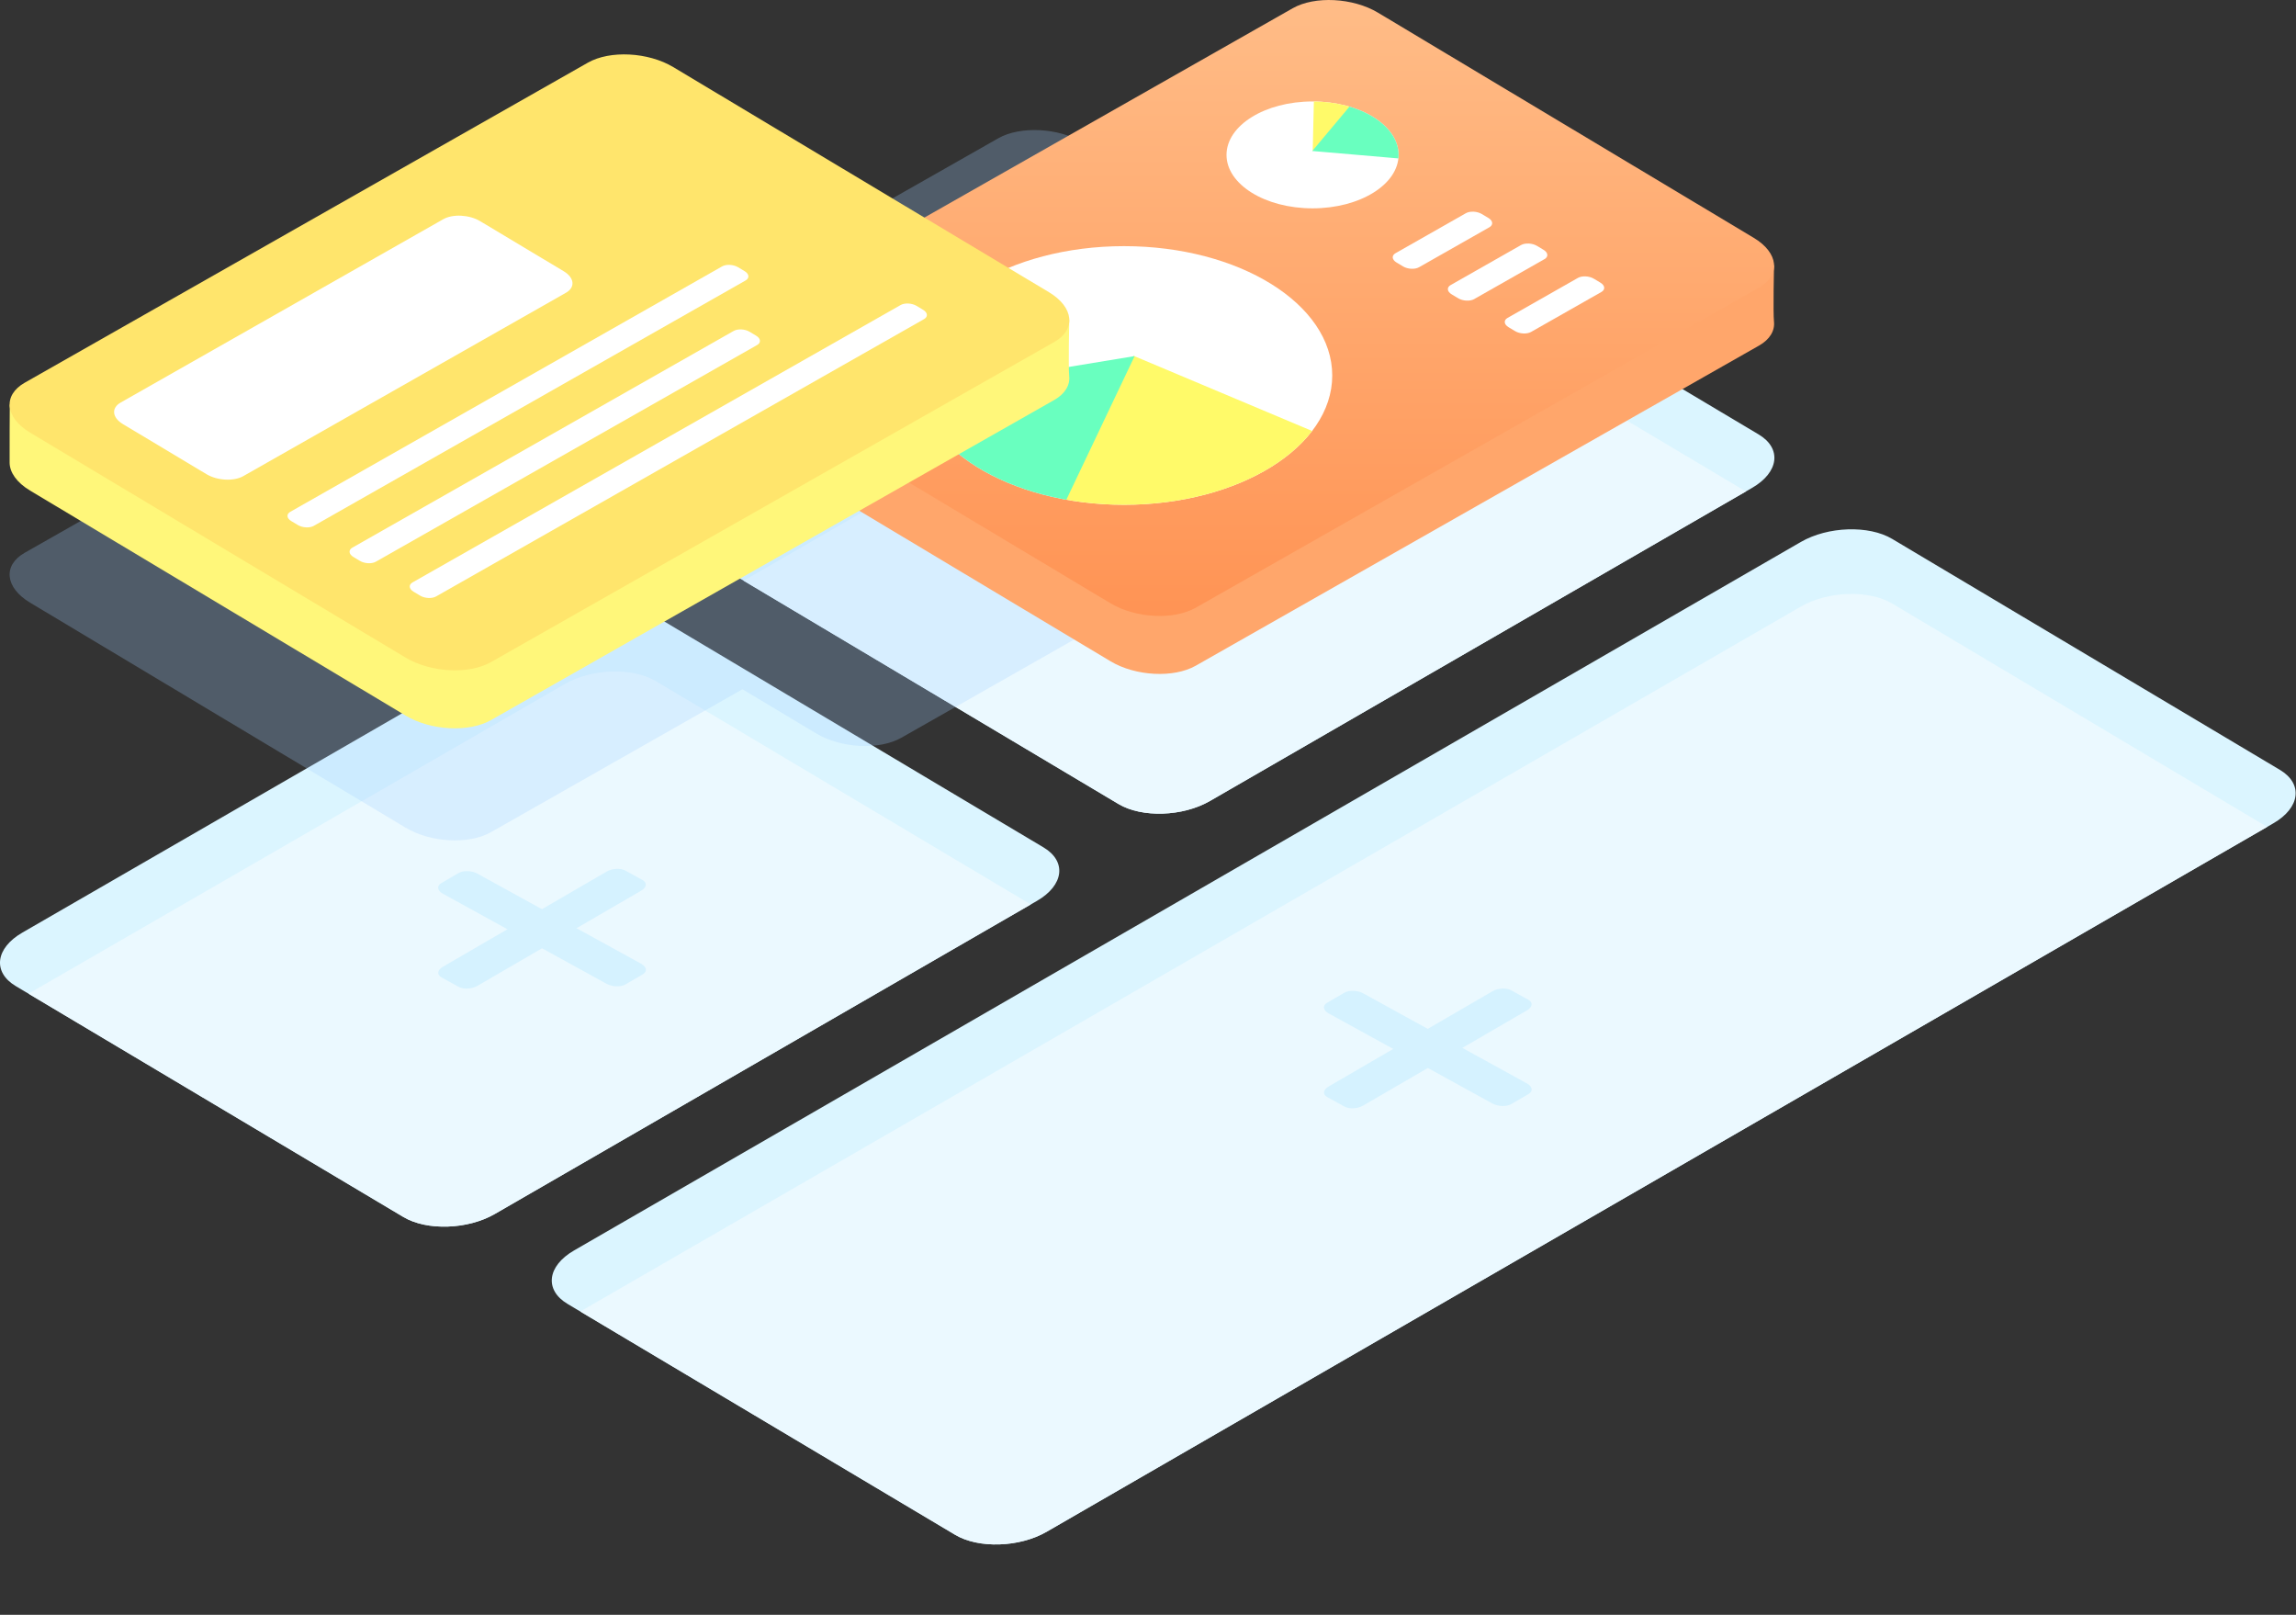 <?xml version="1.0" encoding="UTF-8" standalone="no"?><!DOCTYPE svg PUBLIC "-//W3C//DTD SVG 1.1//EN" "http://www.w3.org/Graphics/SVG/1.1/DTD/svg11.dtd"><svg width="100%" height="100%" viewBox="0 0 384 270" version="1.1" xmlns="http://www.w3.org/2000/svg" xmlns:xlink="http://www.w3.org/1999/xlink" xml:space="preserve" xmlns:serif="http://www.serif.com/" style="fill-rule:evenodd;clip-rule:evenodd;stroke-linejoin:round;stroke-miterlimit:1.414;"><rect x="0" y="0" width="384" height="270" fill="#333333" stroke="none"/><path d="M380.203,137.664c4.518,-2.609 5.01,-6.618 1.098,-8.947l-64.834,-38.609c-3.912,-2.33 -10.756,-2.103 -15.274,0.505l-205.172,118.456c-4.518,2.609 -5.01,6.618 -1.098,8.947l64.834,38.609c3.912,2.33 10.756,2.103 15.274,-0.505l205.172,-118.456Zm-206.778,12.966c4.518,-2.609 5.01,-6.618 1.098,-8.947l-64.834,-38.609c-3.912,-2.329 -10.756,-2.103 -15.274,0.506l-90.677,52.352c-4.518,2.608 -5.01,6.617 -1.098,8.947l64.834,38.609c3.912,2.329 10.756,2.103 15.274,-0.506l90.677,-52.352Zm119.599,-69.051c4.518,-2.608 5.01,-6.617 1.098,-8.946l-64.834,-38.609c-3.912,-2.33 -10.756,-2.103 -15.274,0.505l-90.677,52.352c-4.518,2.609 -5.01,6.618 -1.098,8.947l64.834,38.609c3.912,2.33 10.756,2.103 15.274,-0.505l90.677,-52.353Z" style="fill:#dbf5ff;"/><clipPath id="_clip1"><path d="M380.203,137.664c4.518,-2.609 5.01,-6.618 1.098,-8.947l-64.834,-38.609c-3.912,-2.33 -10.756,-2.103 -15.274,0.505l-205.172,118.456c-4.518,2.609 -5.01,6.618 -1.098,8.947l64.834,38.609c3.912,2.33 10.756,2.103 15.274,-0.505l205.172,-118.456Zm-206.778,12.966c4.518,-2.609 5.01,-6.618 1.098,-8.947l-64.834,-38.609c-3.912,-2.329 -10.756,-2.103 -15.274,0.506l-90.677,52.352c-4.518,2.608 -5.01,6.617 -1.098,8.947l64.834,38.609c3.912,2.329 10.756,2.103 15.274,-0.506l90.677,-52.352Zm119.599,-69.051c4.518,-2.608 5.01,-6.617 1.098,-8.946l-64.834,-38.609c-3.912,-2.33 -10.756,-2.103 -15.274,0.505l-90.677,52.352c-4.518,2.609 -5.01,6.618 -1.098,8.947l64.834,38.609c3.912,2.33 10.756,2.103 15.274,-0.505l90.677,-52.353Z"/></clipPath><g clip-path="url(#_clip1)"><path d="M380.203,148.471c4.518,-2.609 5.01,-6.618 1.098,-8.947l-64.834,-38.609c-3.912,-2.33 -10.756,-2.103 -15.274,0.505l-205.172,118.456c-4.518,2.609 -5.01,6.618 -1.098,8.947l64.834,38.609c3.912,2.33 10.756,2.103 15.274,-0.505l205.172,-118.456Zm-206.778,12.966c4.518,-2.609 5.01,-6.618 1.098,-8.947l-64.834,-38.609c-3.912,-2.329 -10.756,-2.103 -15.274,0.506l-90.677,52.352c-4.518,2.608 -5.01,6.617 -1.098,8.947l64.834,38.609c3.912,2.329 10.756,2.103 15.274,-0.506l90.677,-52.352Zm119.599,-69.051c4.518,-2.608 5.01,-6.617 1.098,-8.946l-64.834,-38.609c-3.912,-2.33 -10.756,-2.103 -15.274,0.505l-90.677,52.352c-4.518,2.609 -5.01,6.618 -1.098,8.947l64.834,38.609c3.912,2.33 10.756,2.103 15.274,-0.505l90.677,-52.353Z" style="fill:#ebf9ff;"/></g><path d="M79.845,146.074c-0.942,-0.519 -2.354,-0.564 -3.151,-0.101l-2.887,1.679c-0.797,0.463 -0.679,1.259 0.263,1.778l27.385,15.064c0.943,0.518 2.355,0.563 3.151,0.1l2.888,-1.678c0.796,-0.463 0.678,-1.26 -0.264,-1.778l-27.385,-15.064Z" style="fill:#d5f2ff;"/><path d="M227.992,166.086c-0.942,-0.519 -2.354,-0.564 -3.151,-0.101l-2.887,1.678c-0.797,0.464 -0.679,1.26 0.263,1.779l27.385,15.064c0.943,0.518 2.354,0.563 3.151,0.1l2.888,-1.678c0.796,-0.463 0.678,-1.26 -0.264,-1.778l-27.385,-15.064Z" style="fill:#d5f2ff;"/><path d="M107.248,148.91c0.919,-0.534 1.018,-1.325 0.219,-1.764l-2.892,-1.591c-0.799,-0.439 -2.193,-0.362 -3.112,0.172l-27.411,15.93c-0.919,0.535 -1.017,1.325 -0.219,1.764l2.893,1.591c0.798,0.439 2.193,0.362 3.112,-0.172l27.41,-15.93Z" style="fill:#d5f2ff;"/><path d="M255.395,168.922c0.919,-0.534 1.018,-1.325 0.219,-1.764l-2.893,-1.591c-0.798,-0.439 -2.192,-0.362 -3.111,0.172l-27.411,15.93c-0.919,0.535 -1.017,1.325 -0.219,1.764l2.893,1.591c0.798,0.439 2.192,0.362 3.112,-0.172l27.41,-15.93Z" style="fill:#d5f2ff;"/><path d="M124.899,47.017l42.056,-23.894c3.689,-2.096 10.078,-1.764 14.259,0.74l62.834,37.637c4.181,2.505 4.58,6.239 0.891,8.335l-94.197,53.519c-3.689,2.095 -10.078,1.764 -14.259,-0.741l-12.307,-7.371l-42.057,23.894c-3.689,2.096 -10.078,1.764 -14.259,-0.74l-62.833,-37.637c-4.181,-2.504 -4.581,-6.239 -0.892,-8.335l94.198,-53.518c3.689,-2.096 10.078,-1.765 14.259,0.74l12.307,7.371Z" style="fill:#a3d0fe;fill-opacity:0.267;"/><path d="M122.898,72.927c-2.232,-1.337 -3.387,-3.024 -3.417,-4.626c-0.026,-1.399 0.027,-9.74 0.027,-9.74l96.696,-47.487c3.689,-2.096 10.078,-1.765 14.259,0.74l66.235,32.565c0,0 -0.166,7.884 -0.005,9.392c0.162,1.509 -0.661,2.967 -2.505,4.015l-94.198,53.518c-3.689,2.096 -10.078,1.764 -14.259,-0.74l-62.833,-37.637Z" style="fill:#ffa66b;"/><path d="M122.898,63.232c-4.181,-2.505 -4.581,-6.239 -0.892,-8.335l94.198,-53.519c3.689,-2.095 10.078,-1.764 14.259,0.74l62.833,37.638c4.181,2.504 4.581,6.239 0.892,8.335l-94.198,53.518c-3.689,2.096 -10.078,1.764 -14.259,-0.74l-62.833,-37.637Z" style="fill:url(#_Linear2);"/><ellipse cx="219.519" cy="25.899" rx="14.388" ry="8.936" style="fill:#fff;"/><clipPath id="_clip3"><ellipse cx="219.519" cy="25.899" rx="14.388" ry="8.936"/></clipPath><g clip-path="url(#_clip3)"><path d="M219.804,14.249l-0.256,11.037l9.972,-11.871l-9.716,0.834Z" style="fill:#fffa69;"/><path d="M227.937,15.153l-8.459,10.093l17.521,1.509l-9.062,-11.602Z" style="fill:#69ffbf;"/></g><ellipse cx="187.999" cy="62.778" rx="34.814" ry="21.622" style="fill:#fff;"/><clipPath id="_clip4"><ellipse cx="187.999" cy="62.778" rx="34.814" ry="21.622"/></clipPath><g clip-path="url(#_clip4)"><path d="M229.659,76.355l-40.085,-16.866l-16.312,33.78l56.397,-16.914Z" style="fill:#fffa69;"/><path d="M173.182,94.403l16.58,-34.863l-41.988,6.901l25.408,27.962Z" style="fill:#69ffbf;"/></g><path d="M5.025,82.021c-2.231,-1.337 -3.386,-3.024 -3.416,-4.626c-0.026,-1.399 0.027,-9.74 0.027,-9.74l96.696,-47.487c3.689,-2.096 10.078,-1.765 14.259,0.74l66.235,32.565c0,0 -0.166,7.884 -0.005,9.392c0.162,1.509 -0.661,2.967 -2.505,4.015l-94.198,53.518c-3.689,2.096 -10.078,1.764 -14.259,-0.74l-62.834,-37.637Z" style="fill:#fff77a;"/><path d="M5.025,72.326c-4.18,-2.505 -4.58,-6.239 -0.891,-8.335l94.198,-53.519c3.689,-2.095 10.078,-1.764 14.259,0.74l62.833,37.638c4.181,2.504 4.581,6.239 0.892,8.335l-94.198,53.518c-3.689,2.096 -10.078,1.764 -14.259,-0.74l-62.834,-37.637Z" style="fill:#ffe56c;"/><path d="M20.559,70.911c-1.806,-1.082 -1.979,-2.695 -0.385,-3.601l53.958,-30.656c1.594,-0.906 4.354,-0.762 6.16,0.319l13.98,8.374c1.806,1.082 1.978,2.695 0.385,3.601l-53.959,30.656c-1.593,0.906 -4.353,0.763 -6.159,-0.319l-13.98,-8.374Z" style="fill:#fff;"/><path d="M48.723,87.131c-0.783,-0.468 -0.857,-1.167 -0.167,-1.559l72.214,-41.029c0.69,-0.392 1.885,-0.33 2.668,0.139l1.091,0.653c0.782,0.469 0.857,1.168 0.167,1.56l-72.214,41.028c-0.69,0.393 -1.886,0.33 -2.668,-0.138l-1.091,-0.654Z" style="fill:#fff;"/><path d="M59.102,93.124c-0.782,-0.469 -0.857,-1.168 -0.167,-1.56l63.767,-36.229c0.691,-0.392 1.886,-0.33 2.669,0.138l1.091,0.654c0.782,0.468 0.857,1.167 0.167,1.56l-63.768,36.229c-0.69,0.392 -1.885,0.33 -2.668,-0.139l-1.091,-0.653Z" style="fill:#fff;"/><path d="M69.169,98.936c-0.782,-0.469 -0.857,-1.168 -0.167,-1.56l81.621,-46.372c0.69,-0.393 1.886,-0.331 2.668,0.138l1.091,0.654c0.783,0.468 0.857,1.167 0.167,1.559l-81.62,46.373c-0.691,0.392 -1.886,0.33 -2.669,-0.138l-1.091,-0.654Z" style="fill:#fff;"/><path d="M252.306,54.71c-0.783,-0.468 -0.858,-1.167 -0.167,-1.559l11.765,-6.685c0.69,-0.392 1.885,-0.33 2.668,0.139l1.091,0.653c0.782,0.469 0.857,1.168 0.167,1.56l-11.765,6.684c-0.69,0.393 -1.886,0.33 -2.668,-0.138l-1.091,-0.654Z" style="fill:#fff;"/><path d="M242.792,49.217c-0.783,-0.468 -0.858,-1.167 -0.167,-1.559l11.764,-6.685c0.691,-0.392 1.886,-0.33 2.669,0.139l1.091,0.654c0.782,0.468 0.857,1.167 0.167,1.559l-11.765,6.684c-0.69,0.393 -1.886,0.331 -2.668,-0.138l-1.091,-0.654Z" style="fill:#fff;"/><path d="M233.568,43.892c-0.783,-0.469 -0.857,-1.168 -0.167,-1.56l11.765,-6.684c0.69,-0.392 1.886,-0.33 2.668,0.139l1.091,0.653c0.783,0.469 0.857,1.168 0.167,1.56l-11.765,6.684c-0.69,0.392 -1.886,0.33 -2.668,-0.138l-1.091,-0.654Z" style="fill:#fff;"/><defs><linearGradient id="_Linear2" x1="0" y1="0" x2="1" y2="0" gradientUnits="userSpaceOnUse" gradientTransform="matrix(1.59311e-14,-260.174,260.174,1.59311e-14,254.273,183.686)"><stop offset="0" style="stop-color:#ff742d;stop-opacity:1"/><stop offset="1" style="stop-color:#ffdaac;stop-opacity:1"/></linearGradient></defs></svg>